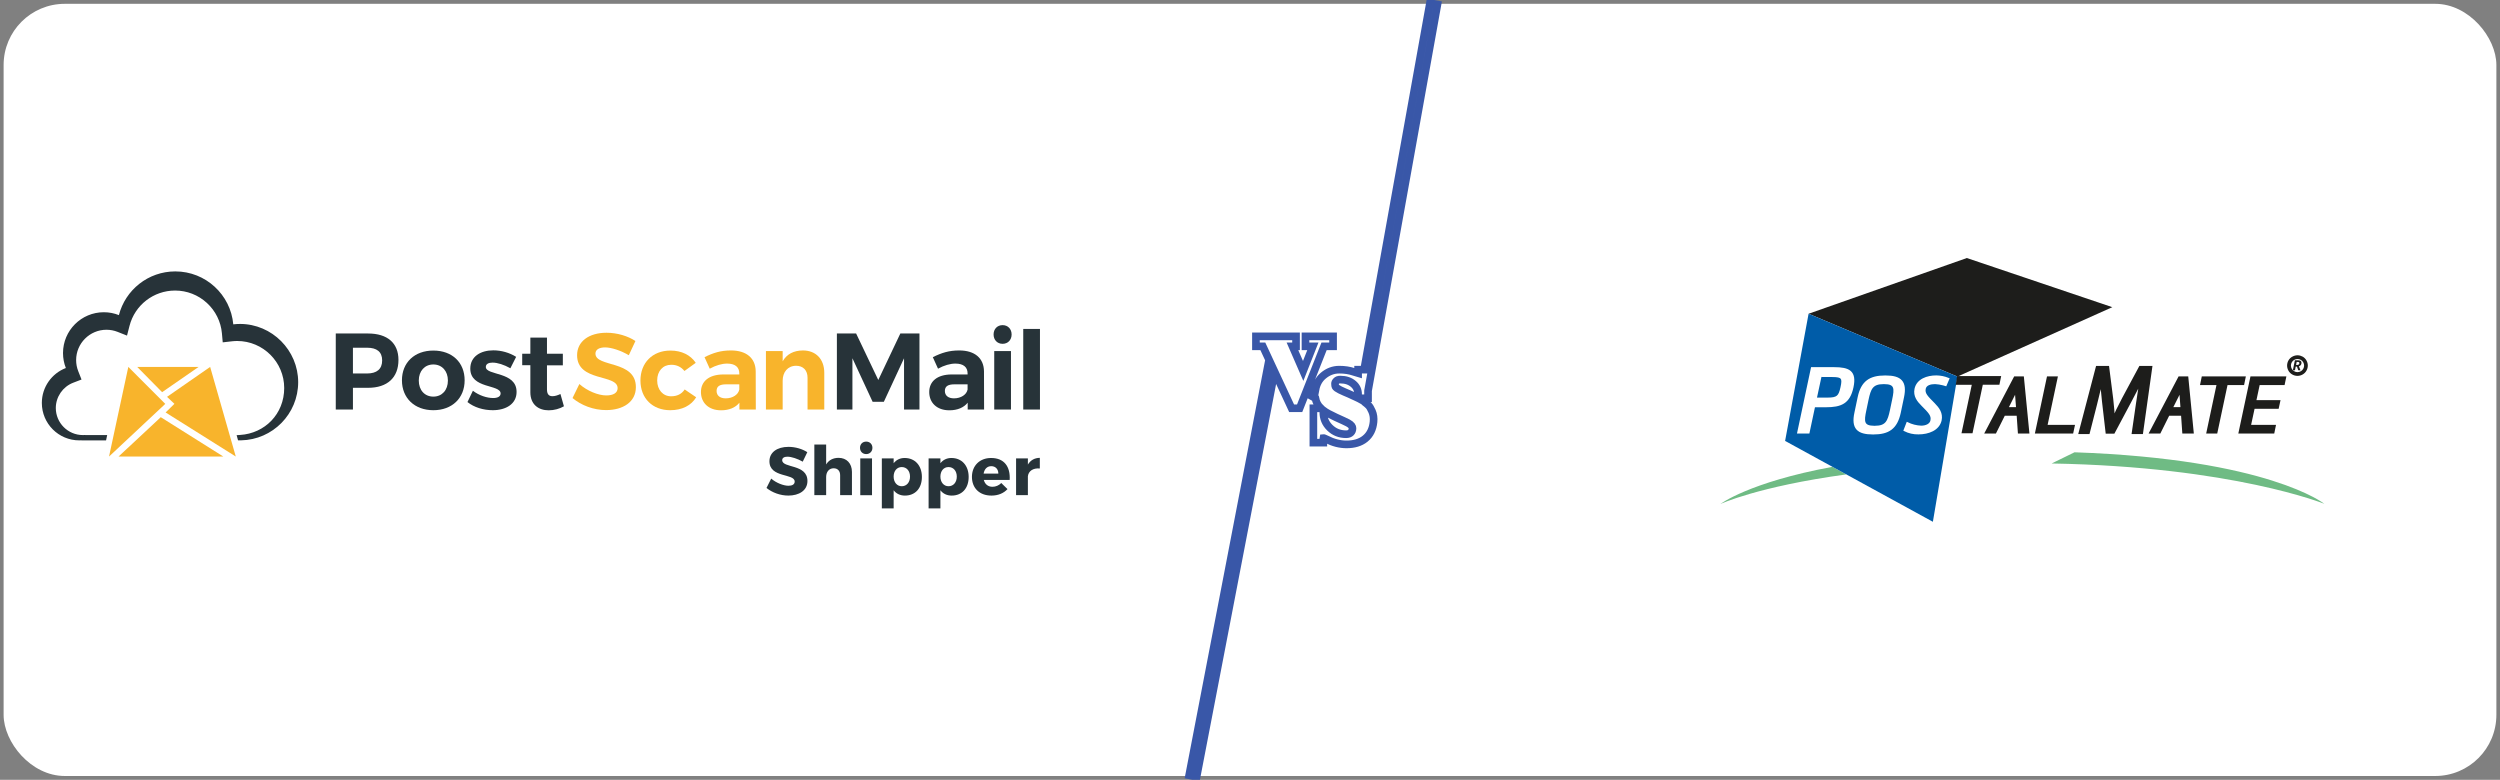 <svg width="654" height="204" viewBox="0 0 654 204" fill="none" xmlns="http://www.w3.org/2000/svg">
<rect x="0" y="0" width="654" height="204" fill="#808080" stroke="none"/>
<rect x="0.945" y="1" width="652.11" height="202" rx="16" fill="white"/>
<g clip-path="url(#clip0_3265_1819)">
<path d="M96.278 87.242C101.338 87.242 104.237 89.742 104.237 94.148C104.237 98.781 101.337 101.452 96.278 101.452H92.328V107.136H87.836V87.242H96.278ZM92.326 97.7H96.05C98.55 97.7 99.972 96.563 99.972 94.29C99.972 92.017 98.552 90.965 96.05 90.965H92.326V97.7Z" fill="#273339"/>
<path d="M121.549 99.494C121.549 104.154 118.252 107.31 113.363 107.31C108.475 107.31 105.148 104.155 105.148 99.494C105.148 94.832 108.446 91.707 113.363 91.707C118.281 91.707 121.549 94.805 121.549 99.494ZM109.555 99.55C109.555 102.052 111.09 103.756 113.363 103.756C115.637 103.756 117.172 102.051 117.172 99.55C117.172 97.05 115.609 95.344 113.363 95.344C111.118 95.344 109.555 97.05 109.555 99.55Z" fill="#273339"/>
<path d="M135.023 93.353L133.517 96.336C131.84 95.399 130.135 94.859 128.856 94.859C127.833 94.859 127.093 95.201 127.093 95.996C127.093 98.298 135.165 97.133 135.137 102.533C135.137 105.66 132.381 107.308 128.912 107.308C126.439 107.308 124.023 106.568 122.289 105.176L123.71 102.22C125.302 103.443 127.348 104.125 129.025 104.125C130.134 104.125 130.958 103.755 130.958 102.931C130.958 100.487 123.028 101.794 123.028 96.423C123.028 93.269 125.729 91.648 129.054 91.648C131.158 91.648 133.317 92.273 135.023 93.354V93.353Z" fill="#273339"/>
<path d="M147.525 106.285C146.387 106.939 144.966 107.337 143.545 107.337C140.816 107.337 138.741 105.774 138.741 102.619V95.543H136.609V92.53H138.741V88.324H143.089V92.53H147.24V95.571H143.089V101.881C143.089 103.16 143.629 103.671 144.567 103.643C145.136 103.643 145.817 103.445 146.613 103.075L147.523 106.285H147.525Z" fill="#273339"/>
<path d="M166.23 89.204L164.496 92.927C162.392 91.677 159.891 90.881 158.3 90.881C156.793 90.881 155.77 91.421 155.77 92.502C155.77 96.168 166.373 94.122 166.344 101.284C166.344 105.177 162.961 107.281 158.556 107.281C155.287 107.281 152.018 106.031 149.773 104.127L151.564 100.461C153.61 102.279 156.51 103.445 158.614 103.445C160.461 103.445 161.57 102.764 161.57 101.541C161.57 97.79 150.967 99.979 150.967 92.93C150.967 89.32 154.065 87.047 158.67 87.047C161.456 87.047 164.241 87.899 166.231 89.207L166.23 89.204Z" fill="#F8B42C"/>
<path d="M182.008 94.918L179.052 97.049C178.227 96.026 177.062 95.401 175.556 95.428C173.424 95.428 171.918 97.076 171.918 99.522C171.918 101.967 173.424 103.671 175.556 103.671C177.119 103.671 178.341 103.075 179.108 101.881L182.121 103.927C180.842 106.058 178.454 107.31 175.327 107.31C170.694 107.31 167.539 104.183 167.539 99.55C167.539 94.918 170.694 91.707 175.384 91.707C178.311 91.707 180.642 92.872 182.007 94.919L182.008 94.918Z" fill="#F8B42C"/>
<path d="M193.43 105.345C192.407 106.624 190.759 107.335 188.626 107.335C185.357 107.335 183.367 105.345 183.367 102.56C183.367 99.775 185.442 97.985 189.194 97.957H193.401V97.673C193.401 96.052 192.322 95.115 190.218 95.115C188.853 95.115 187.261 95.569 185.669 96.45L184.305 93.438C186.58 92.301 188.54 91.676 191.212 91.676C195.304 91.676 197.664 93.722 197.692 97.161L197.721 107.137H193.429V105.347L193.43 105.345ZM193.401 101.906V100.542H189.961C188.284 100.542 187.46 101.054 187.46 102.275C187.46 103.497 188.37 104.208 189.847 104.208C191.695 104.208 193.145 103.214 193.4 101.906H193.401Z" fill="#F8B42C"/>
<path d="M215.631 97.531V107.137H211.253V98.81C211.253 96.877 210.116 95.683 208.241 95.683C206.051 95.712 204.745 97.36 204.745 99.606V107.137H200.367V91.847H204.745V94.517C205.824 92.613 207.643 91.703 210.032 91.676C213.443 91.676 215.631 93.949 215.631 97.53V97.531Z" fill="#F8B42C"/>
<path d="M236.497 107.136V93.722L231.209 105.119H228.282L222.994 93.722V107.136H218.93V87.242H223.961L229.759 99.406L235.529 87.242H240.532V107.136H236.496H236.497Z" fill="#273339"/>
<path d="M253.149 105.345C252.126 106.624 250.477 107.335 248.345 107.335C245.076 107.335 243.086 105.345 243.086 102.56C243.086 99.775 245.161 97.985 248.913 97.957H253.12V97.673C253.12 96.052 252.04 95.115 249.936 95.115C248.572 95.115 246.98 95.569 245.388 96.45L244.024 93.438C246.298 92.301 248.259 91.676 250.931 91.676C255.023 91.676 257.383 93.722 257.411 97.161L257.439 107.137H253.147V105.347L253.149 105.345ZM253.12 101.906V100.542H249.68C248.003 100.542 247.178 101.054 247.178 102.275C247.178 103.497 248.088 104.208 249.566 104.208C251.414 104.208 252.864 103.214 253.119 101.906H253.12Z" fill="#273339"/>
<path d="M264.639 87.498C264.639 88.919 263.673 89.942 262.281 89.942C260.888 89.942 259.922 88.919 259.922 87.498C259.922 86.078 260.888 85.055 262.281 85.055C263.673 85.055 264.639 86.078 264.639 87.498ZM260.091 107.136V91.846H264.469V107.136H260.091Z" fill="#273339"/>
<path d="M267.68 107.137V86.051H272.057V107.138H267.68V107.137Z" fill="#273339"/>
<path d="M62.771 84.745C62.179 84.745 61.598 84.781 61.025 84.848C60.327 77.085 53.805 71 45.858 71C38.756 71 32.791 75.859 31.104 82.433C29.885 81.949 28.556 81.68 27.164 81.68C21.264 81.68 16.483 86.462 16.483 92.36C16.483 93.742 16.747 95.061 17.226 96.273C13.554 97.684 10.945 101.243 10.945 105.412C10.945 110.819 15.329 115.202 20.737 115.202C20.936 115.202 21.134 115.195 21.331 115.182V115.202H27.745L27.846 114.725L27.879 114.57L28.038 113.813H22.321L22.251 113.79L22.108 113.799C21.95 113.809 21.809 113.813 21.678 113.813C17.774 113.813 14.598 110.637 14.598 106.734C14.598 103.824 16.425 101.167 19.141 100.123L20.614 99.557L21.327 99.283L21.047 98.573L20.468 97.104C20.102 96.178 19.916 95.199 19.916 94.197C19.916 89.823 23.476 86.264 27.852 86.264C28.859 86.264 29.843 86.452 30.778 86.823L32.428 87.477L33.226 87.794L33.441 86.962L33.883 85.241C35.279 79.803 40.18 76.007 45.803 76.007C48.895 76.007 51.85 77.158 54.124 79.249C56.385 81.326 57.781 84.148 58.054 87.191L58.197 88.787L58.267 89.558L59.037 89.471L60.63 89.289C61.112 89.233 61.588 89.204 62.044 89.204C68.829 89.204 74.349 94.723 74.349 101.507C74.349 108.291 69.288 113.373 62.83 113.781L61.901 113.84L62.093 114.537L62.148 114.738L62.273 115.192H63.058C71.337 115.039 78.003 108.284 78.003 99.97C78.003 91.656 71.184 84.741 62.772 84.741L62.771 84.745Z" fill="#273339"/>
<path d="M42.411 102.591L51.958 95.984H35.891L42.411 102.591Z" fill="#F8B42C"/>
<path d="M31.016 119.43H58.42L42.056 109.133L31.016 119.43Z" fill="#F8B42C"/>
<path d="M54.976 95.984L43.695 103.816L45.627 105.644L43.328 107.901L61.681 119.43H61.682L54.976 95.984Z" fill="#F8B42C"/>
<path d="M43.233 105.656L33.567 95.984L28.523 119.43L43.233 105.656Z" fill="#F8B42C"/>
<path d="M201.748 125.2C203.034 126.325 204.962 127.074 206.265 127.074C207.264 127.074 207.889 126.699 207.889 125.984C207.889 123.77 201.284 125.092 201.284 120.665C201.284 118.362 203.266 116.898 206.265 116.898C208.069 116.898 209.907 117.452 211.192 118.29L209.996 120.772C208.675 120.004 207.015 119.469 205.996 119.469C205.175 119.469 204.622 119.773 204.622 120.379C204.622 122.539 211.227 121.308 211.227 125.824C211.227 128.323 209.013 129.644 206.229 129.644C204.14 129.644 201.997 128.859 200.516 127.645L201.747 125.2H201.748Z" fill="#273339"/>
<path d="M213.031 116.289H216.121V121.502C216.799 120.359 217.925 119.788 219.352 119.77C221.477 119.77 222.869 121.215 222.869 123.465V129.535H219.78V124.322C219.78 123.197 219.137 122.501 218.084 122.501C216.87 122.501 216.121 123.465 216.121 124.786V129.535H213.031V116.289Z" fill="#273339"/>
<path d="M226.601 115.523C227.548 115.523 228.225 116.201 228.225 117.148C228.225 118.094 227.548 118.789 226.601 118.789C225.654 118.789 224.977 118.112 224.977 117.148C224.977 116.184 225.654 115.523 226.601 115.523ZM225.048 119.914H228.119V129.536H225.048V119.914Z" fill="#273339"/>
<path d="M230.688 119.915H233.777V121.183C234.456 120.308 235.438 119.809 236.652 119.809C239.366 119.809 241.168 121.79 241.168 124.771C241.168 127.752 239.418 129.645 236.723 129.645C235.473 129.645 234.456 129.146 233.777 128.253V133.001H230.688V119.917V119.915ZM235.901 127.199C237.186 127.199 238.061 126.163 238.061 124.682C238.061 123.201 237.186 122.183 235.901 122.183C234.615 122.183 233.776 123.219 233.776 124.682C233.776 126.146 234.651 127.199 235.901 127.199Z" fill="#273339"/>
<path d="M242.922 119.915H246.011V121.183C246.69 120.308 247.672 119.809 248.886 119.809C251.6 119.809 253.403 121.79 253.403 124.771C253.403 127.752 251.653 129.645 248.958 129.645C247.707 129.645 246.69 129.146 246.011 128.253V133.001H242.922V119.917V119.915ZM248.135 127.199C249.421 127.199 250.296 126.163 250.296 124.682C250.296 123.201 249.421 122.183 248.135 122.183C246.85 122.183 246.01 123.219 246.01 124.682C246.01 126.146 246.885 127.199 248.135 127.199Z" fill="#273339"/>
<path d="M259.274 119.809C262.666 119.809 264.344 122.04 264.131 125.557H257.365C257.669 126.699 258.49 127.342 259.632 127.342C260.47 127.342 261.293 127.003 261.935 126.36L263.56 127.949C262.578 129.02 261.132 129.645 259.365 129.645C256.222 129.645 254.258 127.681 254.258 124.754C254.258 121.827 256.293 119.809 259.274 119.809ZM261.167 123.897C261.167 122.718 260.418 121.951 259.311 121.951C258.203 121.951 257.507 122.737 257.311 123.897H261.167Z" fill="#273339"/>
<path d="M265.805 119.913H268.894V121.537C269.554 120.412 270.644 119.787 272.019 119.77V122.555C270.234 122.394 269.055 123.232 268.894 124.589V129.534H265.805V119.913Z" fill="#273339"/>
</g>
<path d="M347.734 89V89.6H345.694L339.304 105.8H338.524L330.994 89.6H329.554V89H338.044V89.6H336.574L340.954 99.65L344.914 89.6H342.514V89H347.734Z" fill="white"/>
<path d="M345.18 114.803H344.58V107.813H345.18C345.18 109.693 345.85 111.293 347.19 112.613C348.55 113.933 350.2 114.593 352.14 114.593C352.94 114.593 353.58 114.363 354.06 113.903C354.56 113.423 354.81 112.793 354.81 112.013C354.81 111.133 354.24 110.383 353.1 109.763C352.48 109.443 351.41 108.943 349.89 108.263C348.37 107.563 347.3 106.973 346.68 106.493C345.44 105.533 344.89 104.263 345.03 102.683C345.19 101.103 345.79 99.883 346.83 99.023C347.87 98.143 349.04 97.703 350.34 97.703C351.66 97.703 352.84 97.883 353.88 98.243C354.94 98.583 355.54 98.753 355.68 98.753C356.08 98.753 356.28 98.403 356.28 97.703H356.88V103.193H356.28C356.28 101.753 355.75 100.583 354.69 99.683C353.63 98.763 352.27 98.303 350.61 98.303C349.87 98.303 349.29 98.523 348.87 98.963C348.45 99.383 348.24 99.853 348.24 100.373C348.24 100.893 348.31 101.293 348.45 101.573C348.59 101.853 348.83 102.113 349.17 102.353C349.53 102.573 349.84 102.753 350.1 102.893C350.36 103.033 350.77 103.223 351.33 103.463C351.91 103.703 352.31 103.873 352.53 103.973C353.63 104.473 354.28 104.773 354.48 104.873C354.68 104.953 354.97 105.093 355.35 105.293C355.73 105.493 356.01 105.673 356.19 105.833C356.39 105.993 356.64 106.193 356.94 106.433C357.24 106.673 357.46 106.923 357.6 107.183C357.74 107.423 357.88 107.703 358.02 108.023C358.3 108.663 358.4 109.413 358.32 110.273C358.16 111.893 357.55 113.133 356.49 113.993C355.45 114.833 354.04 115.253 352.26 115.253C350.66 115.253 349.07 114.843 347.49 114.023C346.95 113.743 346.55 113.603 346.29 113.603C345.55 113.603 345.18 114.003 345.18 114.803Z" fill="white"/>
<path d="M346.454 114.652C346.595 114.701 346.785 114.784 347.029 114.911C348.735 115.796 350.482 116.253 352.26 116.253C354.192 116.253 355.849 115.796 357.118 114.771L357.12 114.77C358.426 113.71 359.134 112.202 359.315 110.371L359.315 110.366C359.407 109.377 359.298 108.45 358.936 107.622C358.787 107.281 358.632 106.97 358.471 106.693C358.252 106.292 357.934 105.948 357.564 105.652L357.3 105.441L357.524 104.193H357.88V103.193V102.217L376.039 1.177L374.07 0.823L356.839 96.703H356.28H355.28V97.63C355.008 97.551 354.648 97.439 354.195 97.294C353.035 96.894 351.745 96.703 350.34 96.703C348.793 96.703 347.398 97.234 346.188 98.256C345.08 99.175 344.408 100.412 344.133 101.895L342.323 100.872L346.375 90.6H347.734H348.734V89.6V89V88H347.734H342.514H341.514V89V89.6V90.6H342.514H343.445L340.908 97.04L338.101 90.6H339.044V89.6V89V88H338.044H329.554H328.554V89V89.6V90.6H329.554H330.356L332.568 95.359L331.836 94.945L331.573 96.311L311.073 202.811L313.037 203.189L333.274 98.055L334.017 98.475L337.617 106.222L337.886 106.8H338.524H339.304H339.985L340.235 106.167L341.582 102.751L344.101 104.175C344.291 105.18 344.768 106.067 345.527 106.813H345.18H344.58H343.58V107.813V114.803V115.803H344.58H345.18H346.18V114.803C346.18 114.711 346.188 114.648 346.196 114.608C346.217 114.606 346.245 114.603 346.28 114.603C346.284 114.604 346.336 114.611 346.454 114.652ZM355.492 104.193L355.484 104.238C355.454 104.222 355.425 104.208 355.396 104.193H355.492ZM355.28 104.136C355.136 104.067 355.005 104.008 354.89 103.96C354.637 103.836 353.979 103.533 352.943 103.063C352.707 102.955 352.294 102.78 351.718 102.541C351.166 102.305 350.792 102.13 350.574 102.013C350.342 101.888 350.059 101.724 349.722 101.518C349.491 101.351 349.388 101.215 349.344 101.126C349.305 101.048 349.24 100.828 349.24 100.373C349.24 100.157 349.315 99.932 349.577 99.67L349.585 99.662L349.593 99.654C349.785 99.453 350.079 99.303 350.61 99.303C352.075 99.303 353.188 99.704 354.034 100.438L354.034 100.438L354.042 100.445C354.87 101.148 355.28 102.035 355.28 103.193V104.136ZM346.18 107.813V107.369C346.902 107.902 348.019 108.503 349.471 109.171L349.471 109.171L349.481 109.176C350.993 109.852 352.037 110.34 352.631 110.647C353.61 111.182 353.81 111.66 353.81 112.013C353.81 112.558 353.645 112.915 353.367 113.182C353.11 113.428 352.737 113.593 352.14 113.593C350.454 113.593 349.057 113.031 347.889 111.898C346.741 110.766 346.18 109.424 346.18 107.813Z" stroke="#3957A8" stroke-width="2"/>
<g clip-path="url(#clip1_3265_1819)">
<path d="M479.358 122.121L482.987 124.111H482.952C459.887 127.262 450.055 131.848 450.055 131.848C450.055 131.848 457.51 126.163 479.309 122.132L479.358 122.121Z" fill="#6FBB84"/>
<path d="M536.768 121.249H536.703L542.691 118.32H542.726C593.444 120.093 608.052 131.804 608.052 131.804C608.052 131.804 584.128 122.096 536.768 121.249Z" fill="#6FBB84"/>
<path d="M473.125 82.076L512.061 98.515L552.58 80.357L514.527 67.5L473.125 82.076Z" fill="#1D1D1B"/>
<path fill-rule="evenodd" clip-rule="evenodd" d="M505.64 136.499L512.062 98.514L473.125 82.074L466.984 115.345L505.64 136.499Z" fill="#005CA8"/>
<path d="M470.398 113.163L473.98 96.297H479.773C483.707 96.297 485.494 97.187 484.619 101.293C483.744 105.399 481.58 106.289 477.649 106.289H474.591L473.131 113.163H470.398ZM476.286 98.362L475.016 104.262H478.077C480.713 104.262 481.208 103.699 481.728 101.312C482.247 98.925 481.997 98.381 479.35 98.381L476.286 98.362Z" fill="white" stroke="white" stroke-width="0.5"/>
<path d="M489.944 113.405C486.049 113.405 484.476 112.064 485.368 107.958L486.216 103.919C487.083 99.838 489.242 98.473 493.138 98.473H493.277C497.173 98.473 498.705 99.84 497.838 103.919L496.99 107.958C496.102 112.059 493.983 113.405 490.09 113.405H489.944ZM490.326 111.634H490.469C493.495 111.634 494.042 110.226 494.666 107.293L495.232 104.579C495.856 101.645 495.918 100.237 492.892 100.237H492.753C489.724 100.237 489.18 101.645 488.555 104.579L487.99 107.293C487.36 110.229 487.301 111.637 490.327 111.637L490.326 111.634Z" fill="white" stroke="white" stroke-width="0.5"/>
<path d="M501.872 113.387C500.604 113.416 499.348 113.131 498.219 112.555L498.946 110.678C500.079 111.235 501.316 111.55 502.578 111.603C503.889 111.603 505.042 111.067 505.244 110.034C505.545 108.667 504.705 107.843 502.864 105.993C501.714 104.848 500.71 103.58 501.086 101.753C501.611 99.32 504.193 98.457 506.533 98.457C507.62 98.469 508.696 98.687 509.701 99.101L508.996 100.755L508.372 100.573C507.668 100.384 506.946 100.269 506.218 100.232C505.028 100.232 503.757 100.554 503.525 101.659C503.256 102.986 504.05 103.748 505.967 105.681C507.098 106.826 508.065 108.132 507.682 109.943C507.133 112.382 504.476 113.387 501.872 113.387Z" fill="white" stroke="white" stroke-width="0.5"/>
<path d="M513.435 113.09L516.127 100.407H511.914L512.183 98.637H523.2L522.837 100.404H518.499L515.807 113.087L513.435 113.09Z" fill="#1D1D1B" stroke="#1D1D1B" stroke-width="0.5"/>
<path d="M529.21 98.711L530.623 113.163H528.121L527.798 108.499H524.299L521.978 113.163H519.477L527.064 98.711H529.21ZM525.134 106.756H527.656L527.325 102.35L525.134 106.756Z" fill="#1D1D1B" stroke="#1D1D1B" stroke-width="0.5"/>
<path d="M532.633 113.163L535.699 98.711H538.042L535.349 111.393H542.514L542.134 113.164L532.633 113.163Z" fill="#1D1D1B" stroke="#1D1D1B" stroke-width="0.5"/>
<path d="M572.215 98.711L573.631 113.163H571.129L570.806 108.499H567.306L564.986 113.163H562.484L570.071 98.711H572.215ZM568.138 106.756H570.669L570.346 102.355L568.138 106.756Z" fill="#1D1D1B" stroke="#1D1D1B" stroke-width="0.5"/>
<path d="M577.444 113.165L580.136 100.482H575.828L576.192 98.715H587.208L586.845 100.488H582.516L579.823 113.17L577.444 113.165Z" fill="#1D1D1B" stroke="#1D1D1B" stroke-width="0.5"/>
<path d="M588.926 98.711H597.811L597.442 100.486H590.925L589.977 104.927H596.274L595.892 106.698H589.591L588.582 111.402H595.099L594.736 113.169H585.852L588.926 98.711Z" fill="#1D1D1B" stroke="#1D1D1B" stroke-width="0.5"/>
<path d="M559.263 105.664C559.61 103.317 560.03 100.496 560.469 98.401H560.399C559.481 100.372 558.417 102.493 557.168 104.792L552.817 112.955H551.299L550.375 104.942C550.106 102.571 549.915 100.399 549.875 98.404H549.829C549.369 100.501 548.696 103.319 548.061 105.843L546.222 113.056H544.312L548.717 96.234H551.283L552.319 104.371C552.554 106.441 552.718 108.289 552.764 110.038H552.834C553.561 108.34 554.476 106.492 555.586 104.371L559.955 96.234H562.508L560.149 113.057H558.194L559.263 105.664Z" fill="#1D1D1B" stroke="#1D1D1B"/>
<path d="M601.02 93.191C601.444 93.192 601.861 93.3 602.232 93.505C602.615 93.712 602.931 94.025 603.142 94.406C603.357 94.778 603.471 95.2 603.471 95.629C603.471 96.058 603.357 96.48 603.142 96.852C602.931 97.233 602.616 97.546 602.234 97.756C601.862 97.968 601.441 98.08 601.012 98.08C600.583 98.08 600.162 97.968 599.79 97.756C599.408 97.546 599.093 97.233 598.882 96.852C598.668 96.48 598.555 96.058 598.555 95.629C598.555 95.2 598.668 94.778 598.882 94.406C599.099 94.026 599.422 93.716 599.811 93.513C600.18 93.306 600.596 93.195 601.02 93.191H601.02ZM601.02 93.669C600.681 93.67 600.348 93.756 600.051 93.921C599.743 94.088 599.489 94.339 599.319 94.645C599.146 94.945 599.055 95.284 599.055 95.629C599.055 95.975 599.146 96.314 599.319 96.614C599.489 96.919 599.741 97.171 600.048 97.34C600.346 97.511 600.684 97.601 601.028 97.601C601.372 97.601 601.71 97.511 602.008 97.34C602.315 97.17 602.567 96.919 602.738 96.614C602.912 96.314 603.003 95.975 603.003 95.629C603.003 95.284 602.912 94.944 602.738 94.645C602.568 94.339 602.314 94.087 602.006 93.921C601.706 93.755 601.369 93.668 601.026 93.669H601.02Z" fill="#1D1D1B" stroke="#1D1D1B" stroke-width="0.5"/>
<path d="M599.812 96.865L600.342 94.242H601.166C601.323 94.24 601.479 94.262 601.628 94.309C601.754 94.346 601.866 94.421 601.949 94.522C602.032 94.635 602.074 94.774 602.067 94.914C602.077 95.128 602.009 95.338 601.876 95.506C601.749 95.656 601.583 95.767 601.396 95.827L601.804 96.865H601.222L600.883 95.904H600.56L600.37 96.865H599.812ZM600.648 95.466H600.927C601.086 95.477 601.244 95.431 601.371 95.337C601.42 95.295 601.459 95.242 601.485 95.183C601.511 95.124 601.523 95.059 601.521 94.995C601.525 94.949 601.516 94.902 601.496 94.86C601.476 94.818 601.446 94.782 601.408 94.756C601.308 94.7 601.195 94.674 601.081 94.681H600.802L600.648 95.466Z" fill="#1D1D1B"/>
</g>
<defs>
<clipPath id="clip0_3265_1819">
<rect width="261.11" height="62" fill="white" transform="translate(10.945 71)"/>
</clipPath>
<clipPath id="clip1_3265_1819">
<rect width="158" height="69" fill="white" transform="translate(450.055 67.5)"/>
</clipPath>
</defs>
</svg>
